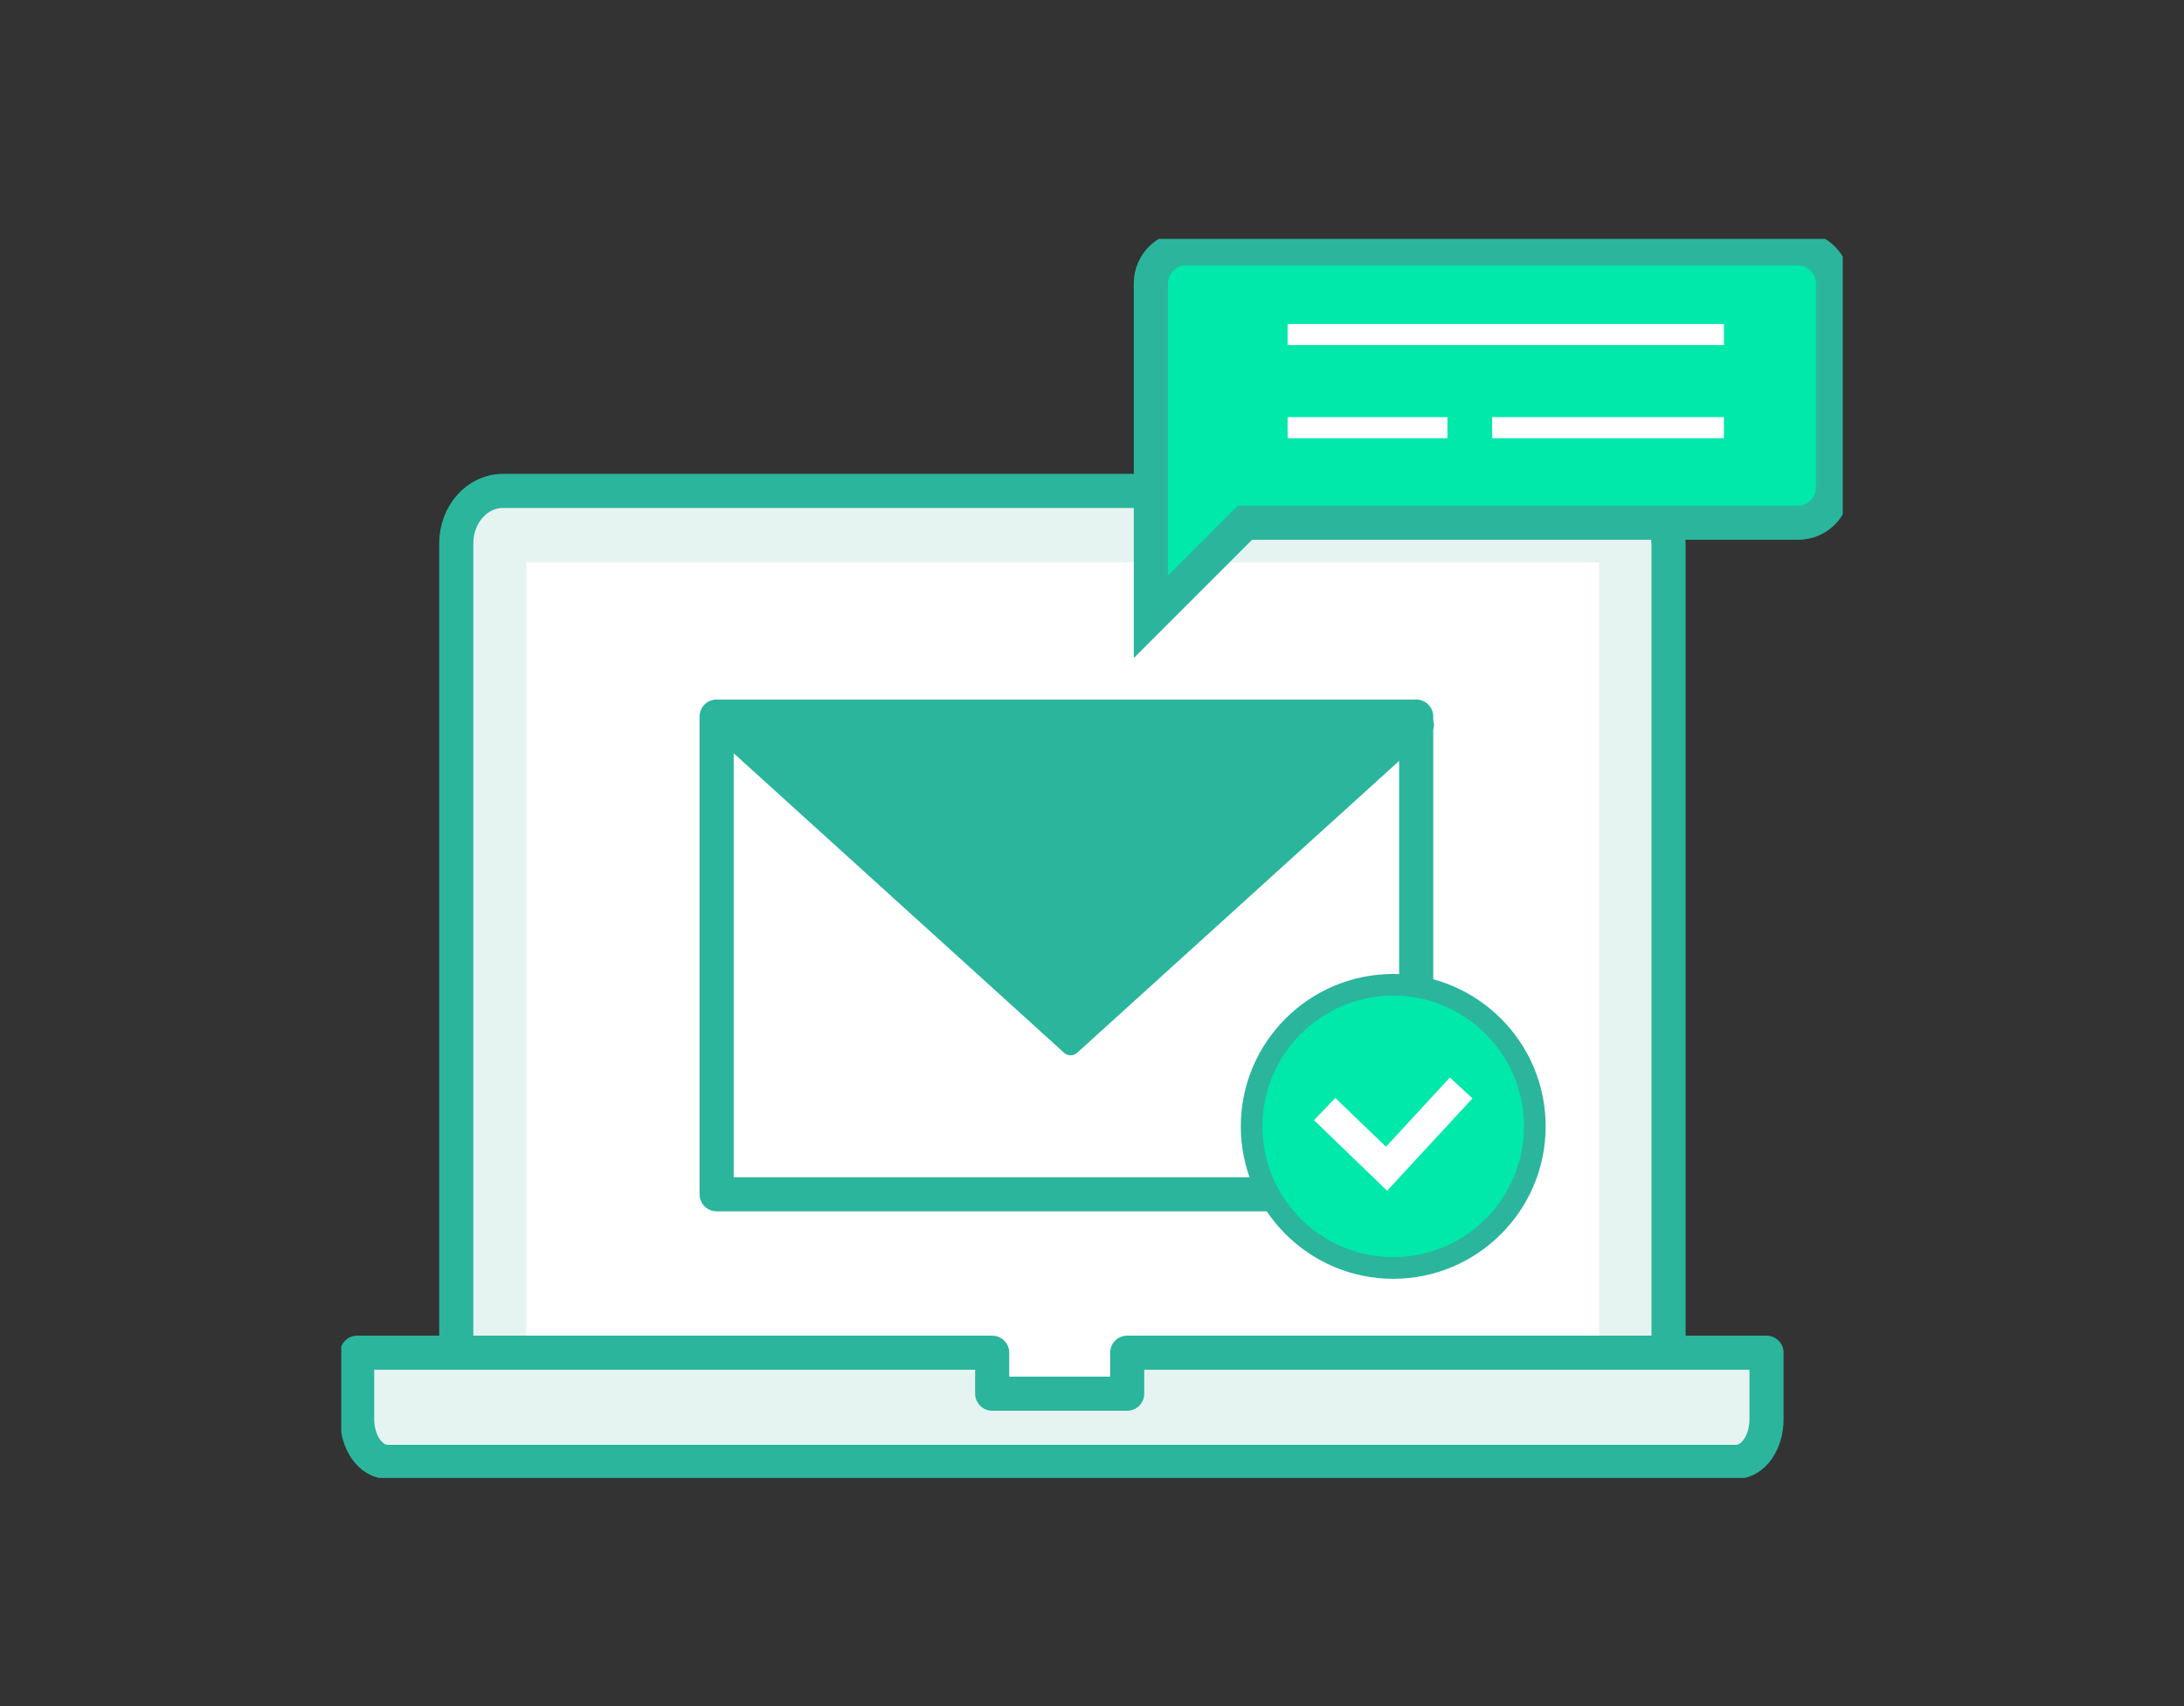 <svg width="128" height="100" viewBox="0 0 128 100" fill="none" xmlns="http://www.w3.org/2000/svg">
<rect x="0" y="0" width="128" height="100" fill="#333333" stroke="none"/>
<g clip-path="url(#clip0_1122_2282)">
<path d="M97.784 31.845C97.784 30.145 96.554 28.773 95.04 28.773H29.478C27.964 28.773 26.741 30.152 26.741 31.845V83.358H97.791V31.845H97.784Z" fill="#E6F4F1" stroke="#2BB59C" stroke-width="2" stroke-linecap="round" stroke-linejoin="round"/>
<path d="M93.72 32.956H30.85V82.485H93.72V32.956Z" fill="white"/>
<path d="M83 42H42V70H83V42Z" fill="white" stroke="#2BB59C" stroke-width="2" stroke-linecap="round" stroke-linejoin="round"/>
<g style="mix-blend-mode:darken">
<path d="M42.028 42.485L62.751 61.285L83.481 42.485H42.028Z" fill="#2BB59C"/>
<path d="M62.751 61.857C62.609 61.857 62.475 61.81 62.367 61.709L41.638 42.916C41.463 42.755 41.402 42.506 41.49 42.284C41.577 42.062 41.785 41.921 42.021 41.921H83.474C83.709 41.921 83.924 42.069 84.005 42.284C84.092 42.506 84.032 42.755 83.857 42.916L63.127 61.709C63.02 61.81 62.878 61.857 62.744 61.857H62.751ZM43.507 43.064L62.751 60.513L81.995 43.064H43.507Z" fill="#2BB59C"/>
</g>
<path d="M105.398 14.559H69.492C68.366 14.559 67.449 15.476 67.449 16.602V36.155L72.967 30.637H105.39C106.516 30.637 107.433 29.719 107.433 28.593V16.602C107.433 15.476 106.516 14.559 105.39 14.559H105.398Z" fill="#00E8AA" stroke="#2BB59C" stroke-width="2" stroke-miterlimit="10"/>
<path d="M101.035 18.989H75.465V20.227H101.035V18.989Z" fill="white"/>
<path d="M84.831 24.447H75.465V25.685H84.831V24.447Z" fill="white"/>
<path d="M101.035 24.447H87.448V25.685H101.035V24.447Z" fill="white"/>
<path d="M66.062 79.286V81.687H58.15V79.286H20.932V83.186C20.932 84.566 21.73 85.684 22.714 85.684H101.751C102.735 85.684 103.533 84.566 103.533 83.186V79.286H66.062Z" fill="#E6F4F1" stroke="#2BB59C" stroke-width="2" stroke-linecap="round" stroke-linejoin="round"/>
<path d="M89.954 66.02C89.954 70.606 86.24 74.32 81.654 74.32C77.068 74.32 73.355 70.606 73.355 66.02C73.355 61.434 77.068 57.721 81.654 57.721C86.24 57.721 89.954 61.434 89.954 66.02Z" fill="#00E8AA"/>
<path d="M81.654 74.954C76.733 74.954 72.721 70.949 72.721 66.02C72.721 61.091 76.725 57.087 81.654 57.087C86.584 57.087 90.588 61.091 90.588 66.02C90.588 70.949 86.584 74.954 81.654 74.954ZM81.654 58.354C77.426 58.354 73.989 61.792 73.989 66.02C73.989 70.248 77.426 73.686 81.654 73.686C85.882 73.686 89.32 70.248 89.32 66.02C89.32 61.792 85.882 58.354 81.654 58.354Z" fill="#2BB59C"/>
<path d="M81.297 69.793L77.009 65.655L78.262 64.357L81.23 67.213L84.973 63.157L86.3 64.379L81.297 69.793Z" fill="white"/>
</g>
<defs>
<clipPath id="clip0_1122_2282">
<rect width="88" height="72.624" fill="white" transform="translate(20 14)"/>
</clipPath>
</defs>
</svg>
